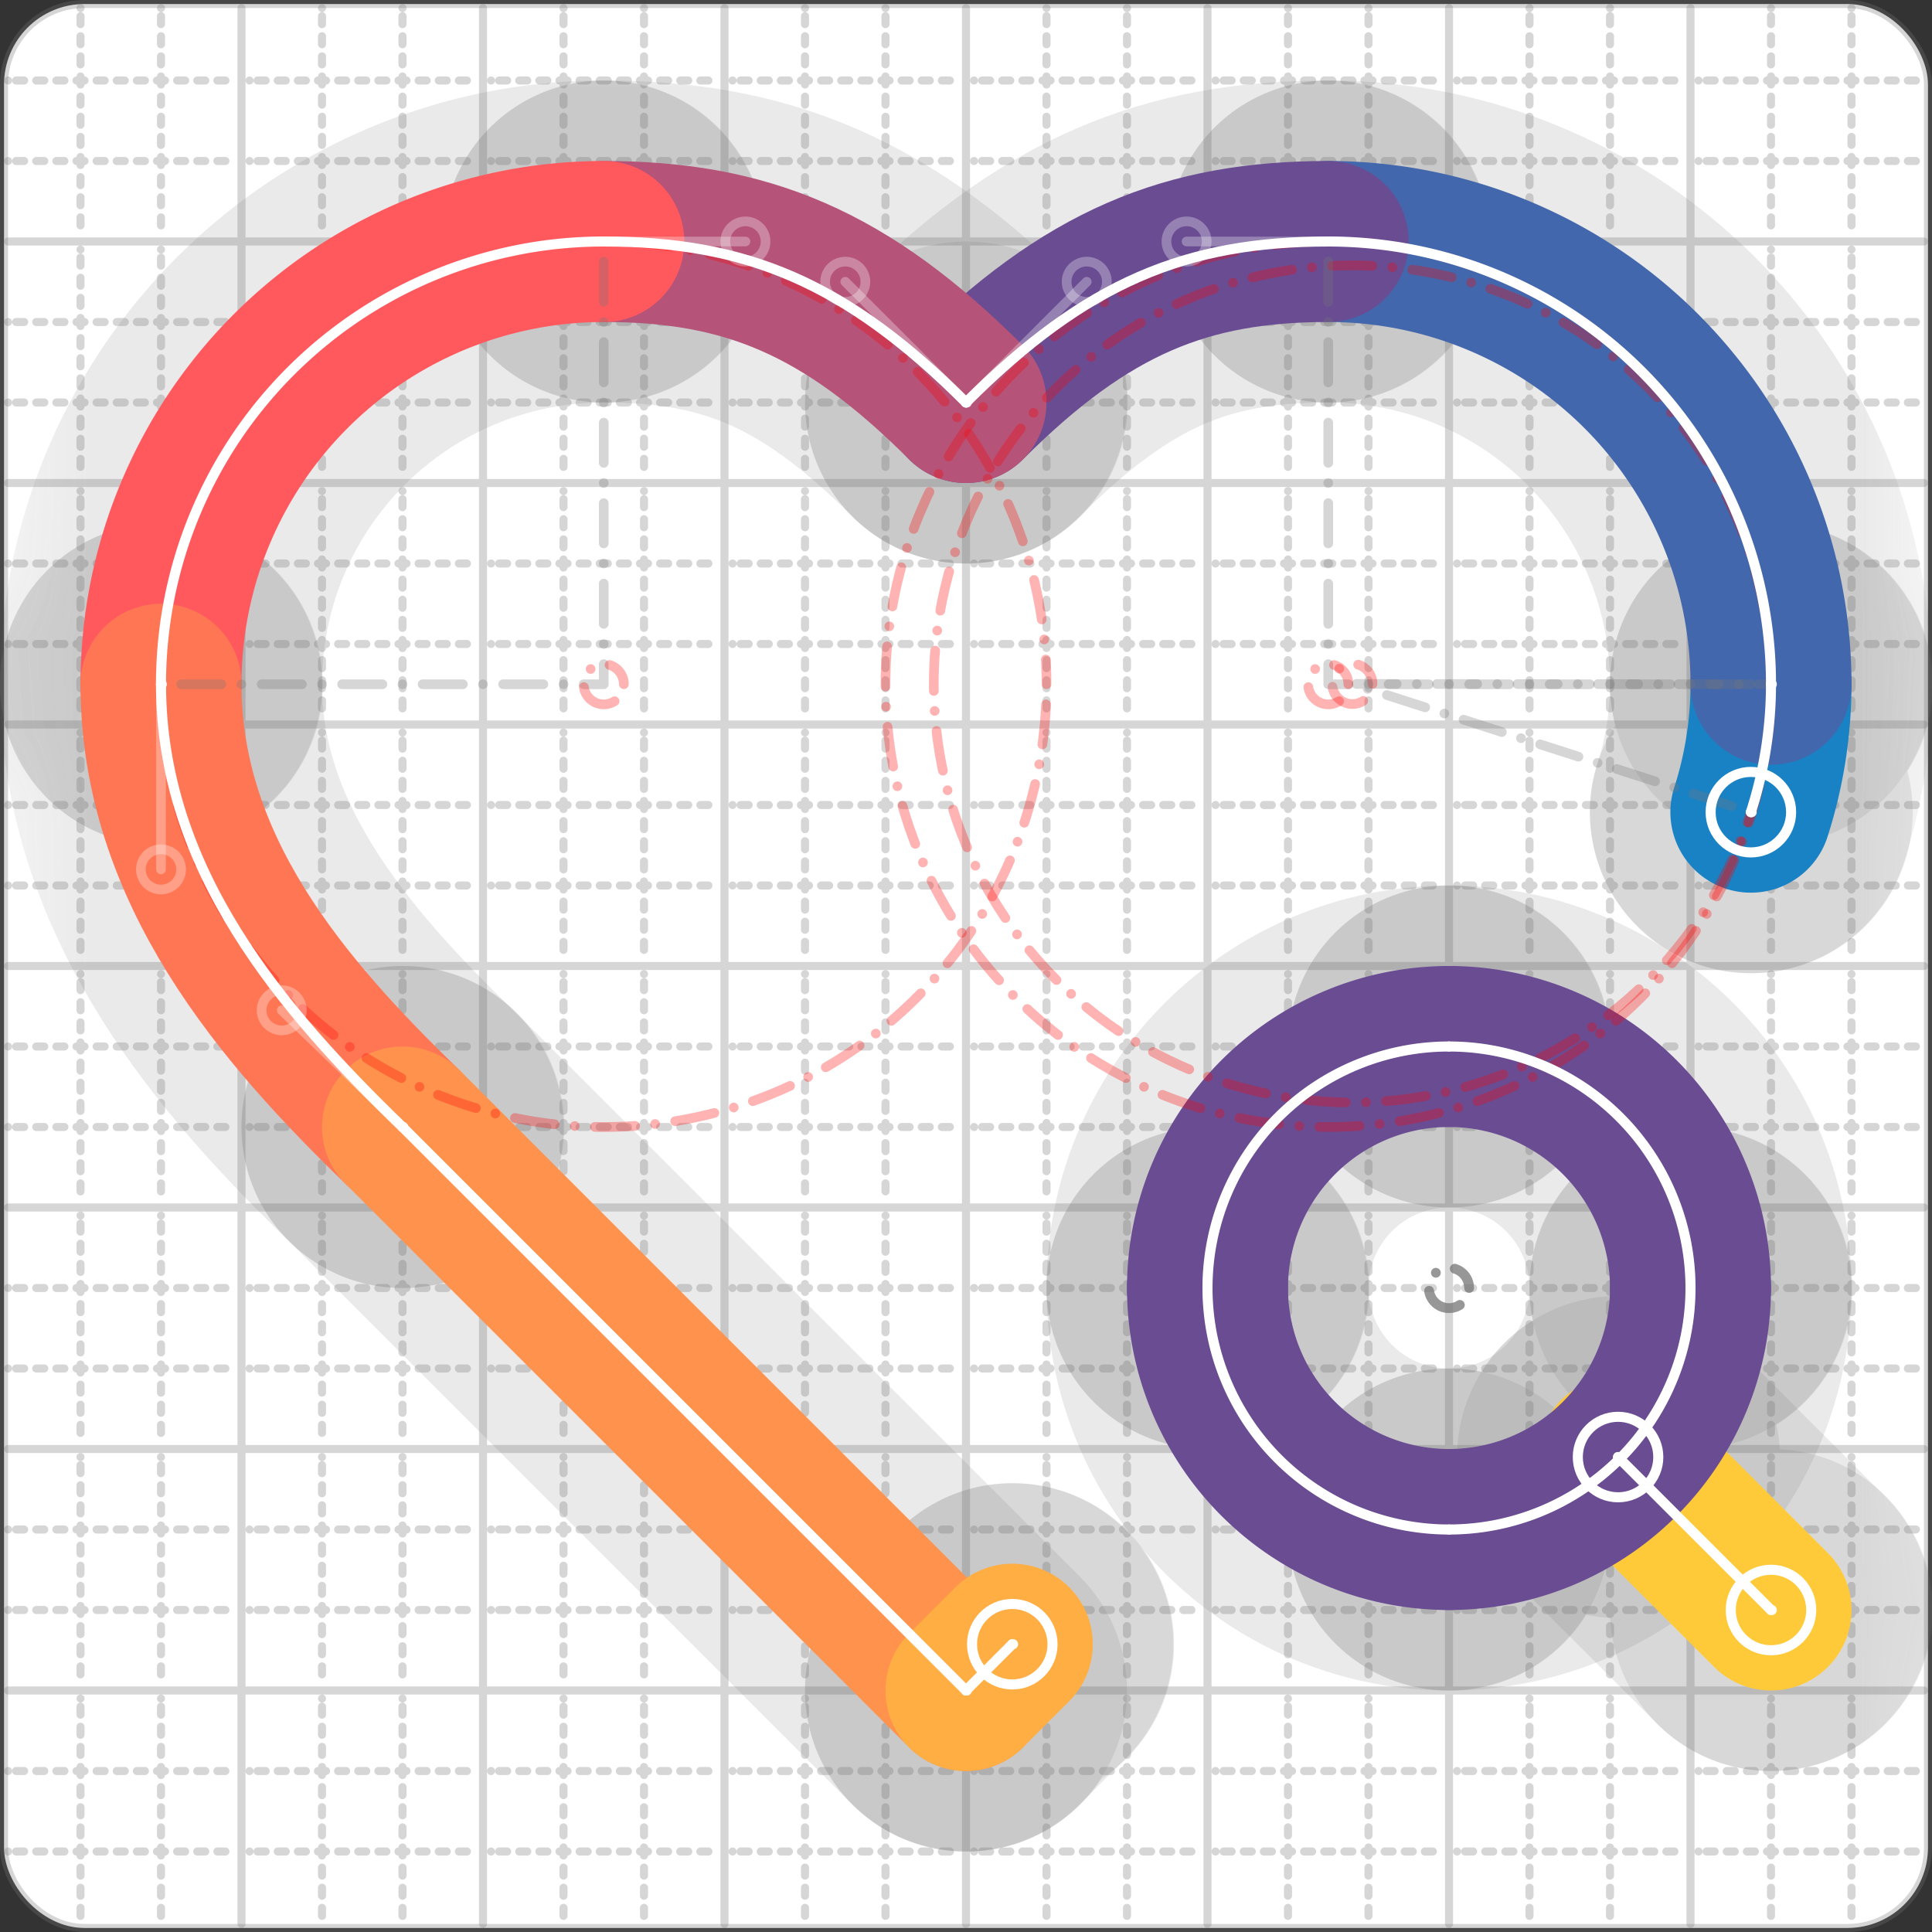 <svg xmlns="http://www.w3.org/2000/svg" width="24" height="24" viewBox="0 0 24 24" fill="none" stroke="currentColor" stroke-width="2" stroke-linecap="round" stroke-linejoin="round"><rect x="0" y="0" width="24" height="24" fill="#333333" stroke="none"/><style>
  @media screen and (prefers-color-scheme: light) {
    .svg-preview-grid-rect { fill: none }
  }
  @media screen and (prefers-color-scheme: dark) {
    .svg-preview-grid-rect { fill: none }
    .svg
    .svg-preview-grid-group,
    .svg-preview-radii-group,
    .svg-preview-shadow-mask-group,
    .svg-preview-shadow-group {
      stroke: #fff;
    }
  }
</style><g class="svg-preview-grid-group" stroke-linecap="butt" stroke-width="0.1" stroke="#777" stroke-opacity="0.3"><rect class="svg-preview-grid-rect" width="23.9" height="23.9" x="0.05" y="0.05" rx="1" fill="#fff"></rect><path stroke-dasharray="0 0.1 0.1 0.15 0.1 0.15 0.1 0.15 0.1 0.15 0.1 0.15 0.1 0.15 0.1 0.15 0.1 0.15 0.1 0.15 0.1 0.15 0.1 0.15 0 0.15" stroke-width="0.1" d="M0.1 1h23.8M1 0.1v23.8M0.1 2h23.8M2 0.1v23.8M0.1 4h23.8M4 0.1v23.8M0.1 5h23.8M5 0.1v23.8M0.1 7h23.8M7 0.1v23.8M0.1 8h23.8M8 0.1v23.8M0.1 10h23.8M10 0.1v23.8M0.1 11h23.8M11 0.1v23.8M0.1 13h23.8M13 0.1v23.8M0.1 14h23.8M14 0.1v23.8M0.1 16h23.8M16 0.1v23.8M0.1 17h23.8M17 0.1v23.8M0.1 19h23.8M19 0.1v23.8M0.1 20h23.8M20 0.1v23.8M0.1 22h23.8M22 0.1v23.8M0.1 23h23.8M23 0.1v23.8"></path><path d="M0.1 3h23.8M3 0.1v23.8M0.1 6h23.8M6 0.1v23.8M0.1 9h23.8M9 0.1v23.8M0.1 12h23.8M12 0.1v23.8M0.1 15h23.8M15 0.1v23.8M0.1 18h23.8M18 0.1v23.8M0.1 21h23.8M21 0.1v23.8"></path></g><g class="svg-preview-shadow-mask-group" stroke-width="4" stroke="#777" stroke-opacity="0.15"><mask id="svg-preview-shadow-mask-0" maskUnits="userSpaceOnUse" stroke-opacity="1" stroke-width="4" stroke="#000"><rect x="0" y="0" width="24" height="24" fill="#fff" stroke="none" rx="1"></rect><path d="M21.75 10.089h.01M22 8.5h.01M16.5 3h.01M12 5h.01M7.5 3h.01M2 8.5h.01M5 14h.01M12 21h.01M12.575 20.425h.01"></path></mask><mask id="svg-preview-shadow-mask-1" maskUnits="userSpaceOnUse" stroke-opacity="1" stroke-width="4" stroke="#000"><rect x="0" y="0" width="24" height="24" fill="#fff" stroke="none" rx="1"></rect><path d="M22 20h.01M20.1 18.1h.01"></path></mask><mask id="svg-preview-shadow-mask-2" maskUnits="userSpaceOnUse" stroke-opacity="1" stroke-width="4" stroke="#000"><rect x="0" y="0" width="24" height="24" fill="#fff" stroke="none" rx="1"></rect><path d="M18 13h.01M21 16h.01M18 19h.01M15 16h.01"></path></mask></g><g class="svg-preview-shadow-group" stroke-width="4" stroke="#777" stroke-opacity="0.15"><path mask="url(#svg-preview-shadow-mask-0)" d="M 21.75 10.089 A5.2 5.2 0 0 0 22 8.5"></path><path mask="url(#svg-preview-shadow-mask-0)" d="M 22 8.5 A5.5 5.5 0 0 0 16.5 3"></path><path mask="url(#svg-preview-shadow-mask-0)" d="M 16.5 3 C14.74 3 13.5 3.5 12 5"></path><path mask="url(#svg-preview-shadow-mask-0)" d="M 12 5 C10.5 3.5 9.26 3 7.5 3"></path><path mask="url(#svg-preview-shadow-mask-0)" d="M 7.5 3 A5.5 5.5 0 0 0 2 8.5"></path><path mask="url(#svg-preview-shadow-mask-0)" d="M 2 8.5 C2 10.8 3.5 12.55 5 14"></path><path mask="url(#svg-preview-shadow-mask-0)" d="M 5 14 L 12 21"></path><path mask="url(#svg-preview-shadow-mask-0)" d="M 12 21 L 12.575 20.425"></path><path mask="url(#svg-preview-shadow-mask-1)" d="M 22 20 L 20.1 18.1"></path><path mask="url(#svg-preview-shadow-mask-2)" d="M 18 13 A3 3 0 0 1 21 16"></path><path mask="url(#svg-preview-shadow-mask-2)" d="M 21 16 A3 3 0 0 1 18 19"></path><path mask="url(#svg-preview-shadow-mask-2)" d="M 18 19 A3 3 0 0 1 15 16"></path><path mask="url(#svg-preview-shadow-mask-2)" d="M 15 16 A3 3 0 0 1 18 13"></path><path d="M21.75 10.089h.01M22 8.5h.01M16.5 3h.01M12 5h.01M7.5 3h.01M2 8.5h.01M5 14h.01M12 21h.01M12.575 20.425h.01M22 20h.01M20.1 18.1h.01M18 13h.01M21 16h.01M18 19h.01M15 16h.01"></path></g><g class="svg-preview-handles-group" stroke-width="0.12" stroke="#777" stroke-opacity="0.6"><path d="M16.5 3 14.74 3"></path><circle cy="3" cx="14.74" r="0.25"></circle><path d="M12 5 13.5 3.5"></path><circle cy="3.5" cx="13.5" r="0.25"></circle><path d="M12 5 10.5 3.5"></path><circle cy="3.5" cx="10.5" r="0.25"></circle><path d="M7.5 3 9.26 3"></path><circle cy="3" cx="9.26" r="0.25"></circle><path d="M2 8.5 2 10.8"></path><circle cy="10.8" cx="2" r="0.25"></circle><path d="M5 14 3.5 12.55"></path><circle cy="12.55" cx="3.5" r="0.25"></circle></g><g class="svg-preview-colored-path-group"><path d="M 21.75 10.089 A5.2 5.2 0 0 0 22 8.5" stroke="#1982c4"></path><path d="M 22 8.5 A5.5 5.5 0 0 0 16.5 3" stroke="#4267AC"></path><path d="M 16.5 3 C14.74 3 13.5 3.5 12 5" stroke="#6a4c93"></path><path d="M 12 5 C10.5 3.5 9.26 3 7.5 3" stroke="#B55379"></path><path d="M 7.5 3 A5.5 5.5 0 0 0 2 8.5" stroke="#FF595E"></path><path d="M 2 8.5 C2 10.8 3.5 12.55 5 14" stroke="#FF7655"></path><path d="M 5 14 L 12 21" stroke="#ff924c"></path><path d="M 12 21 L 12.575 20.425" stroke="#FFAE43"></path><path d="M 22 20 L 20.1 18.1" stroke="#ffca3a"></path><path d="M 18 13 A3 3 0 0 1 21 16" stroke="#6a4c93"></path><path d="M 21 16 A3 3 0 0 1 18 19" stroke="#6a4c93"></path><path d="M 18 19 A3 3 0 0 1 15 16" stroke="#6a4c93"></path><path d="M 15 16 A3 3 0 0 1 18 13" stroke="#6a4c93"></path></g><g class="svg-preview-radii-group" stroke-width="0.12" stroke-dasharray="0 0.25 0.25" stroke="#777" stroke-opacity="0.3"><path d="M21.75 10.089 16.8 8.496 22 8.5"></path><circle cy="8.496" cx="16.8" r="0.25" stroke-dasharray="0" stroke="red"></circle><circle cy="8.496" cx="16.8" r="5.2" stroke="red"></circle><path d="M22 8.5 16.5 8.5 16.5 3"></path><circle cy="8.5" cx="16.5" r="0.25" stroke-dasharray="0" stroke="red"></circle><circle cy="8.5" cx="16.5" r="5.5" stroke="red"></circle><path d="M7.5 3 7.5 8.5 2 8.5"></path><circle cy="8.5" cx="7.5" r="0.25" stroke-dasharray="0" stroke="red"></circle><circle cy="8.5" cx="7.5" r="5.5" stroke="red"></circle><circle cy="16" cx="18" r="0.25" stroke-dasharray="0"></circle><circle cy="16" cx="18" r="3"></circle><circle cy="16" cx="18" r="0.25" stroke-dasharray="0"></circle><circle cy="16" cx="18" r="3"></circle><circle cy="16" cx="18" r="0.25" stroke-dasharray="0"></circle><circle cy="16" cx="18" r="3"></circle><circle cy="16" cx="18" r="0.25" stroke-dasharray="0"></circle><circle cy="16" cx="18" r="3"></circle></g><g class="svg-preview-control-path-marker-mask-group" stroke-width="1" stroke="#000"><mask id="svg-preview-control-path-marker-mask-0" maskUnits="userSpaceOnUse"><rect x="0" y="0" width="24" height="24" fill="#fff" stroke="none" rx="1"></rect><path d="M21.75 10.089h.01"></path><path d="M22 8.5h.01"></path></mask><mask id="svg-preview-control-path-marker-mask-1" maskUnits="userSpaceOnUse"><rect x="0" y="0" width="24" height="24" fill="#fff" stroke="none" rx="1"></rect><path d="M22 8.5h.01"></path><path d="M16.5 3h.01"></path></mask><mask id="svg-preview-control-path-marker-mask-2" maskUnits="userSpaceOnUse"><rect x="0" y="0" width="24" height="24" fill="#fff" stroke="none" rx="1"></rect><path d="M16.5 3h.01"></path><path d="M12 5h.01"></path></mask><mask id="svg-preview-control-path-marker-mask-3" maskUnits="userSpaceOnUse"><rect x="0" y="0" width="24" height="24" fill="#fff" stroke="none" rx="1"></rect><path d="M12 5h.01"></path><path d="M7.5 3h.01"></path></mask><mask id="svg-preview-control-path-marker-mask-4" maskUnits="userSpaceOnUse"><rect x="0" y="0" width="24" height="24" fill="#fff" stroke="none" rx="1"></rect><path d="M7.5 3h.01"></path><path d="M2 8.5h.01"></path></mask><mask id="svg-preview-control-path-marker-mask-5" maskUnits="userSpaceOnUse"><rect x="0" y="0" width="24" height="24" fill="#fff" stroke="none" rx="1"></rect><path d="M2 8.5h.01"></path><path d="M5 14h.01"></path></mask><mask id="svg-preview-control-path-marker-mask-6" maskUnits="userSpaceOnUse"><rect x="0" y="0" width="24" height="24" fill="#fff" stroke="none" rx="1"></rect><path d="M5 14h.01"></path><path d="M12 21h.01"></path></mask><mask id="svg-preview-control-path-marker-mask-7" maskUnits="userSpaceOnUse"><rect x="0" y="0" width="24" height="24" fill="#fff" stroke="none" rx="1"></rect><path d="M12 21h.01"></path><path d="M12.575 20.425h.01"></path></mask><mask id="svg-preview-control-path-marker-mask-8" maskUnits="userSpaceOnUse"><rect x="0" y="0" width="24" height="24" fill="#fff" stroke="none" rx="1"></rect><path d="M22 20h.01"></path><path d="M20.1 18.1h.01"></path></mask></g><g class="svg-preview-control-path-group" stroke="#fff" stroke-width="0.125"><path mask="url(#svg-preview-control-path-marker-mask-0)" d="M 21.75 10.089 A5.2 5.2 0 0 0 22 8.5"></path><path mask="url(#svg-preview-control-path-marker-mask-1)" d="M 22 8.5 A5.5 5.5 0 0 0 16.5 3"></path><path mask="url(#svg-preview-control-path-marker-mask-2)" d="M 16.5 3 C14.74 3 13.5 3.5 12 5"></path><path mask="url(#svg-preview-control-path-marker-mask-3)" d="M 12 5 C10.5 3.5 9.26 3 7.5 3"></path><path mask="url(#svg-preview-control-path-marker-mask-4)" d="M 7.5 3 A5.5 5.5 0 0 0 2 8.5"></path><path mask="url(#svg-preview-control-path-marker-mask-5)" d="M 2 8.5 C2 10.8 3.5 12.55 5 14"></path><path mask="url(#svg-preview-control-path-marker-mask-6)" d="M 5 14 L 12 21"></path><path mask="url(#svg-preview-control-path-marker-mask-7)" d="M 12 21 L 12.575 20.425"></path><path mask="url(#svg-preview-control-path-marker-mask-8)" d="M 22 20 L 20.1 18.1"></path><path d="M 18 13 A3 3 0 0 1 21 16"></path><path d="M 21 16 A3 3 0 0 1 18 19"></path><path d="M 18 19 A3 3 0 0 1 15 16"></path><path d="M 15 16 A3 3 0 0 1 18 13"></path></g><g class="svg-preview-control-path-marker-group" stroke="#fff" stroke-width="0.125"><path d="M21.75 10.089h.01M22 8.5h.01M22 8.5h.01M16.5 3h.01M16.5 3h.01M12 5h.01M12 5h.01M7.5 3h.01M7.5 3h.01M2 8.5h.01M2 8.5h.01M5 14h.01M5 14h.01M12 21h.01M12 21h.01M12.575 20.425h.01M22 20h.01M20.1 18.1h.01"></path><circle cx="21.75" cy="10.089" r="0.5"></circle><circle cx="12.575" cy="20.425" r="0.5"></circle><circle cx="22" cy="20" r="0.5"></circle><circle cx="20.1" cy="18.1" r="0.5"></circle></g><g class="svg-preview-handles-group" stroke-width="0.12" stroke="#FFF" stroke-opacity="0.3"><path d="M16.5 3 14.74 3"></path><circle cy="3" cx="14.74" r="0.25"></circle><path d="M12 5 13.5 3.5"></path><circle cy="3.5" cx="13.5" r="0.25"></circle><path d="M12 5 10.5 3.5"></path><circle cy="3.5" cx="10.5" r="0.25"></circle><path d="M7.5 3 9.26 3"></path><circle cy="3" cx="9.26" r="0.25"></circle><path d="M2 8.5 2 10.8"></path><circle cy="10.8" cx="2" r="0.25"></circle><path d="M5 14 3.5 12.55"></path><circle cy="12.55" cx="3.5" r="0.25"></circle></g></svg>